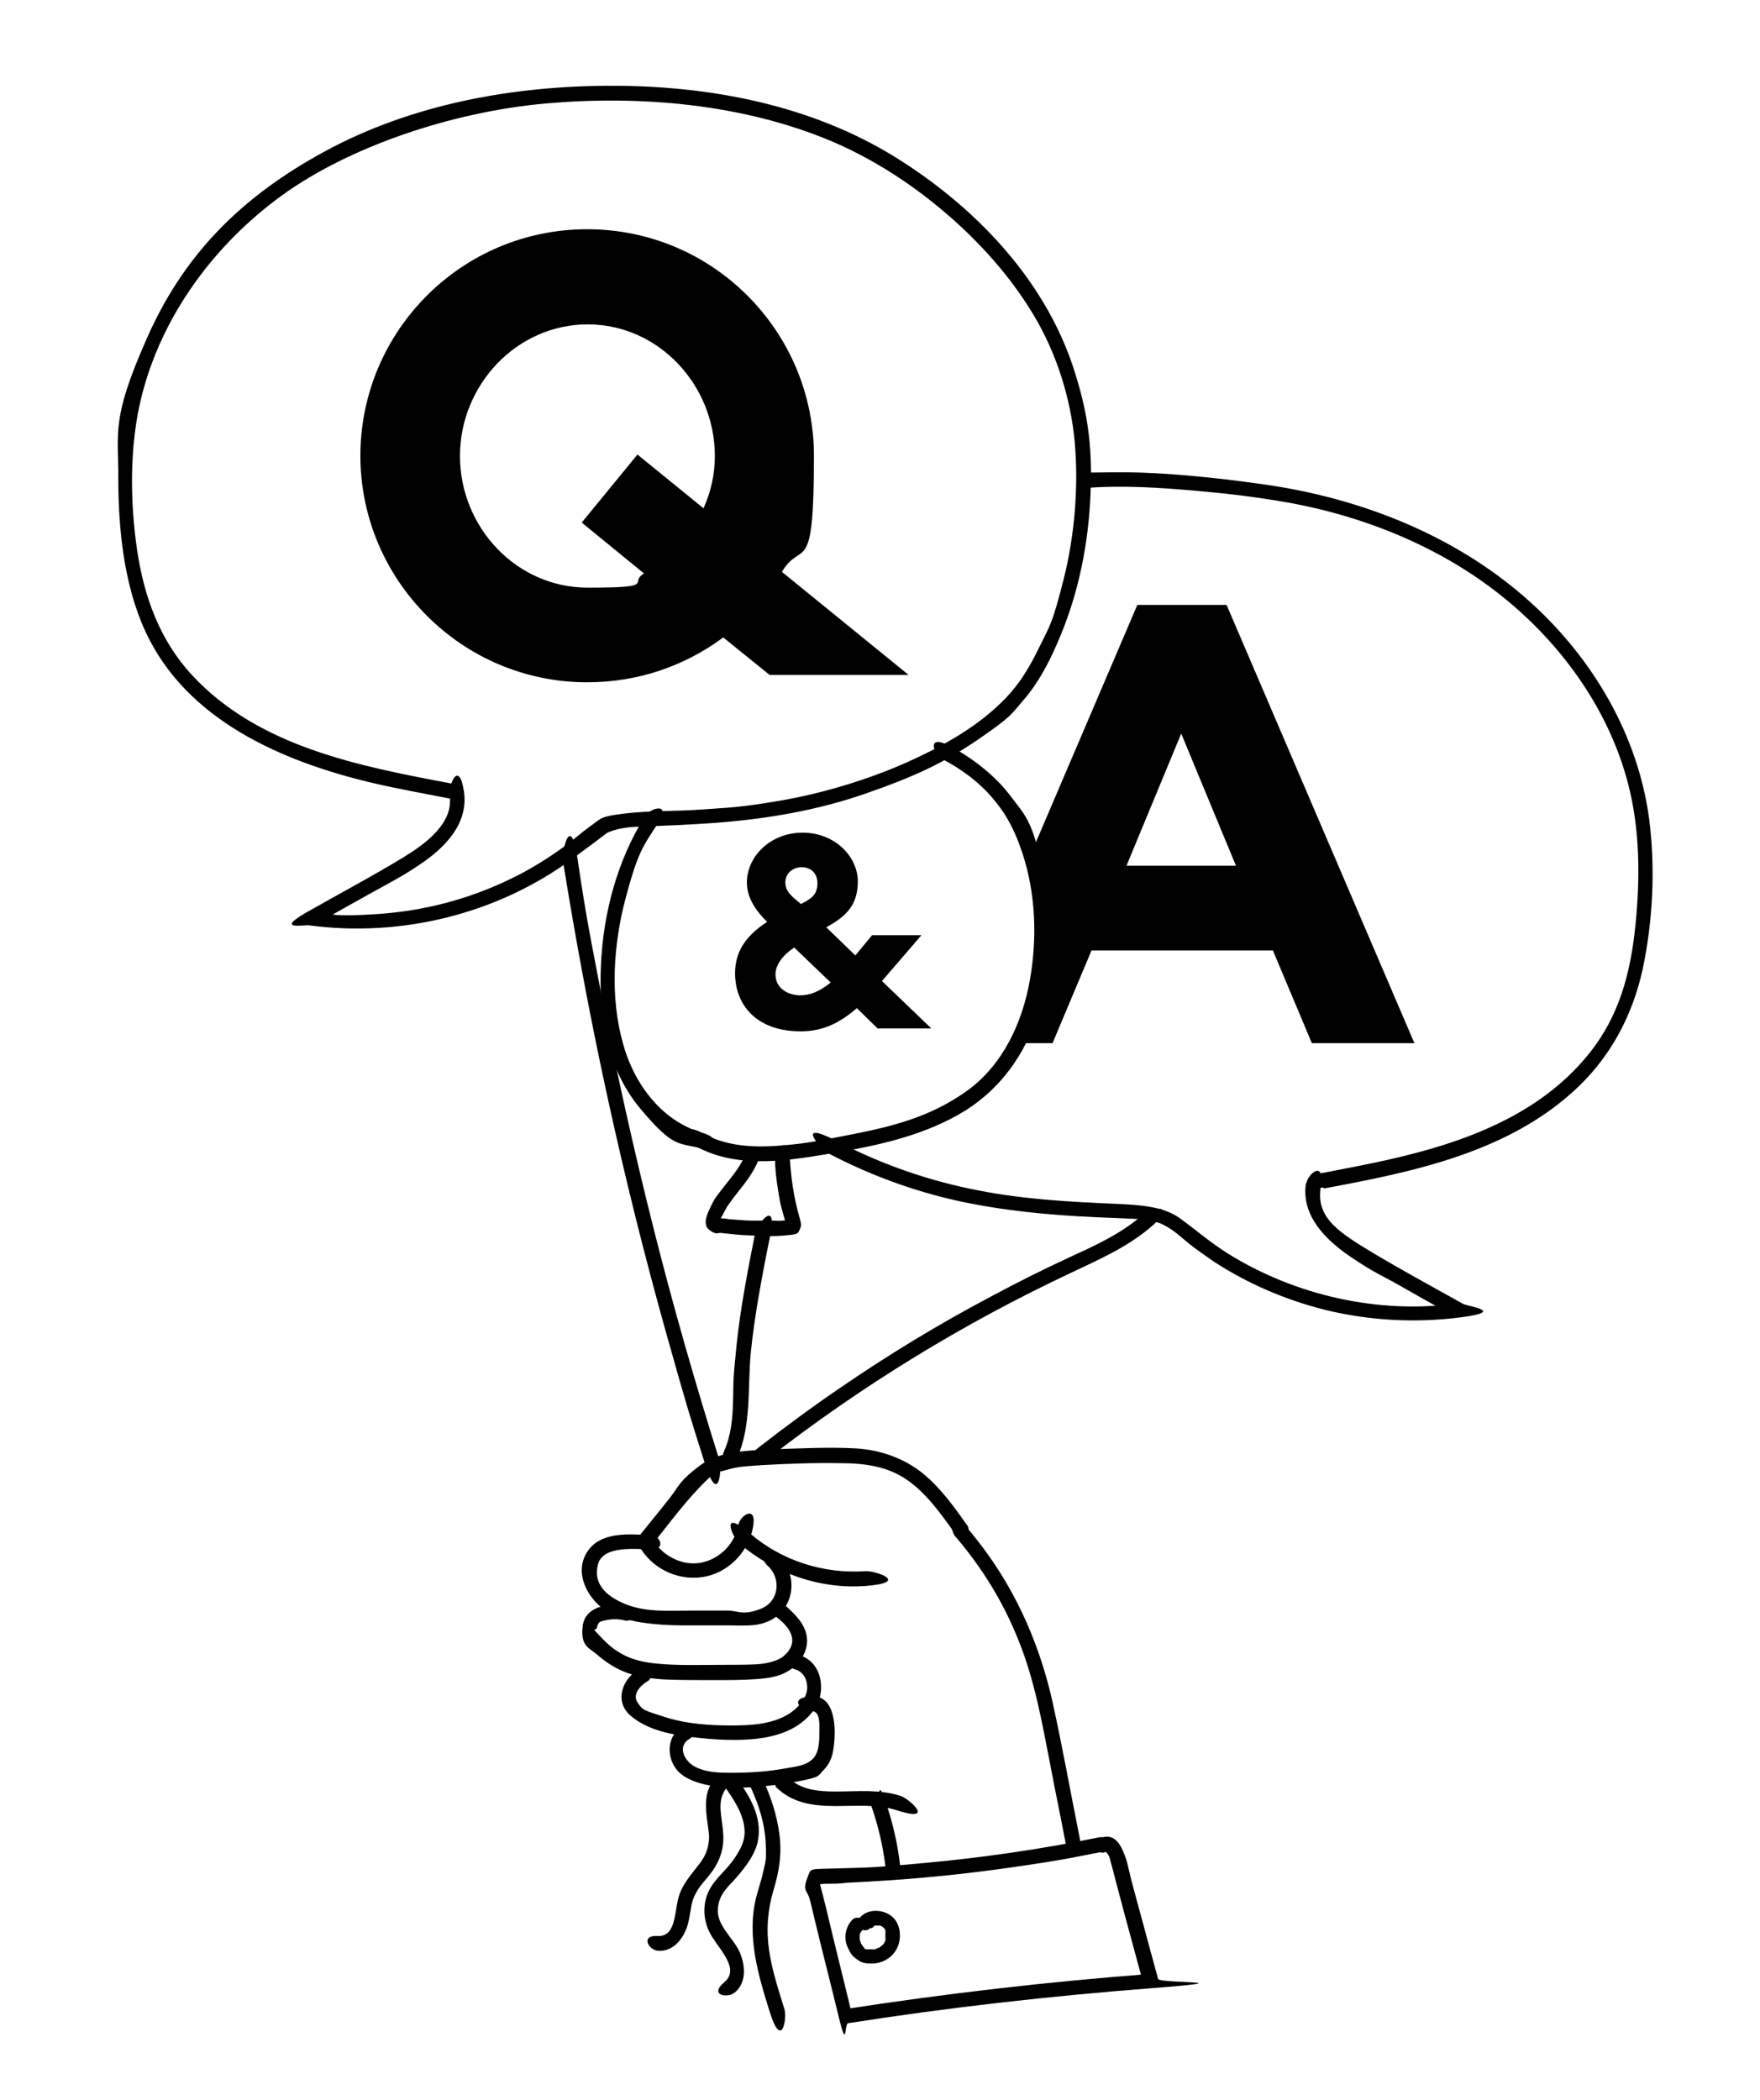<svg xmlns="http://www.w3.org/2000/svg" viewBox="0 0 357 426"><path d="M91.4 158.9c-18.6-3.5-38.9-7.4-52.4-21.9-6.6-7.1-9.8-16-11.2-25.5s-1.6-21 .9-31C32.8 64 43.5 49.6 57.1 39.7s34.5-17 53.5-18.7 40 0 58.2 7.7c8.4 3.6 16.1 8.6 23 14.5s13.1 12.8 17.8 20.6 7.6 17 8.4 25.9 0 19-2.3 28-2.7 9.1-4.8 13.4-3.9 7.3-6.7 10.3c-5.6 5.9-13 10-20.4 13.3s-16.7 6.2-25.5 7.7-10.6 1.4-15.9 1.8-10.4.2-15.5.8-4.8.9-6.9 2.4-3.6 2.9-5.4 4.2c-3.7 2.7-7.6 5.1-11.7 7-8.2 3.9-17.2 6.2-26.2 6.8s-8.9.1-13.3-.5l.4 2.7c3.7-2.1 7.4-4.2 11.2-6.3s6.9-3.7 10.1-5.9c5.1-3.4 10-8.3 9-14.9s-3.2-1.1-2.9.8c.9 5.7-5 9.9-9.2 12.5-6.4 3.9-13.2 7.5-19.7 11.2s-1 2.6.4 2.7c18.7 2.5 38.2-2.3 53.4-13.5s3.7-3.1 5.7-4.5 4.8-1.9 7.4-2c5.4-.2 10.7-.4 16.1-.8 10.3-.8 20.4-2.5 30.2-5.9s15.9-6.2 22.9-11 6.6-5 9.3-8.1 5-7.3 6.7-11.3c4-9 6.1-18.7 6.7-28.4.3-4.8.3-9.7-.3-14.5s-1.8-9.3-3.3-13.8c-6.1-17.8-20-32.1-35.7-41.9-17.2-10.7-37.7-14.6-57.7-14.6s-40.5 3.7-58.2 13.3S37 52.3 29.8 68.6 24 87.3 24 97.2s1.1 21.4 5.5 30.9c8.3 18 27.8 26.4 46 30.7 5.1 1.2 10.2 2.1 15.3 3.1s2.7-2.5.8-2.9zM264.9 240c-1 6.6 4 11.5 9 14.9s6.6 3.9 9.9 5.8 7.6 4.3 11.4 6.4l.4-2.7c-16 2.2-32.8-1.6-46.5-10.1-3.5-2.2-6.5-4.8-9.8-7.2s-8.2-2.7-12.8-2.9c-9.3-.4-18.7-.9-27.9-2.7-10-1.9-19.8-5.3-28.8-10s-3.2 1.7-1.5 2.6c8.1 4.2 16.7 7.4 25.6 9.4s18.9 3 28.4 3.4 4.7.2 7.1.3 4.6.2 6.7 1.3 3.4 2.4 5 3.7 3.4 2.5 5.1 3.7c6.9 4.5 14.6 7.8 22.6 9.8 9 2.2 18.4 2.7 27.6 1.5s1.4-2.2.4-2.7c-6.6-3.7-13.3-7.3-19.7-11.2s-10.1-6.8-9.2-12.5-2.6-2.7-2.9-.8z"/><path d="M268.4 241.1c18.4-3.4 38-7.4 51.9-20.8 6.7-6.5 10.9-14.6 12.9-23.7 2.1-9.9 2.6-20.6 1.3-30.6-2.3-16.9-11.3-32.2-23.8-43.6-13.8-12.6-31.5-20.1-49.7-23.4-3.9-.7-7.9-1.2-11.9-1.7-7.8-.9-15.7-1.6-23.5-1.5s-3.8 0-5.6.2-1.9 3.1 0 3c7.7-.6 15.4-.1 23.1.6s10.4 1.1 15.6 1.9c15.9 2.5 31.7 8.5 44.5 18.3 12.7 9.7 22.9 23.4 27 39 2.5 9.5 2.5 19.5 1.5 29.2s-3.4 18.2-9.2 25.5c-11.5 14.5-30 19.7-47.4 23.1s-4.9.9-7.3 1.4-1.1 3.2.8 2.9zM73.1 92.5c0-25.3 20.5-46 46-46s46 20.7 46 46-2.4 16.7-6.5 23.5l25.7 20.9h-28.2l-9.4-7.6c-7.8 5.8-17.3 9.1-27.6 9.1-25.4 0-46-20.7-46-46zm57.5 23.8L118 106l11.3-13.8 13.4 10.9c1.5-3.3 2.3-6.9 2.3-10.6 0-14.4-11.4-26.7-25.8-26.7S93.3 78.1 93.3 92.5s11.4 26.7 25.9 26.7 8.1-1 11.5-2.9zM149.1 197.4c0-4.9 2.8-8 6.5-10.4-2.1-2.1-4.1-4.7-4.1-8 0-5.2 4.7-10.1 11.3-10.1s11.2 4.9 11.2 9.9-2.6 7.2-6.4 9.3l5.9 5.7 3.4-4.1h10l-8 9.3 10 9.6H178l-4.2-4.1c-3.7 3.2-7.1 4.7-11.4 4.7-9 0-13.3-5.4-13.3-11.8zm13.2 4.5c2 0 4-.8 6.2-2.6l-7.4-7.1c-3 2-3.8 4.1-3.8 5.4 0 3.1 2.8 4.3 5.1 4.3zm.3-18.6c2.4-1.2 3.2-2.1 3.2-4.2s-1.5-3.2-3.2-3.2-3.3 1.2-3.3 3.1 1.4 2.9 3.2 4.4z"/><path d="M190.8 153.8c4.1 2.1 7.8 4.8 10.8 8.4s4.5 7 5.8 10.9c2.7 8.2 3 17.2 1.5 25.7s-5.4 17.2-12.8 22.5-15.2 7.2-23.3 8.8-9.8 1.9-14.8 2.3c-5.3.4-10.7.1-15.4-2.5s-3.2 1.7-1.5 2.6c8.9 4.9 19.5 2.8 29 1.2 8.8-1.5 17.8-3.6 25.5-8.3 8.2-5.1 13.4-13.1 15.7-22.5s2.2-18.8 0-27.8-3.3-9.6-6.3-13.6-7.6-7.7-12.4-10.2-3.2 1.7-1.5 2.6z"/><path d="M143.2 230c-8.7-2.2-14.5-9.9-16.8-18.2-2.7-9.5-2-20.2.5-29.6s3.5-10.5 6.5-15.1-1.6-3.2-2.6-1.5c-5.6 9-8.4 19.5-8.9 30s1.2 21.2 8 29.3 7.6 6.8 12.6 8.1 2.7-2.4.8-2.9zM157.2 234.7c0 2.4.3 4.8.7 7.2s.4 2.3.7 3.4.3 1.2.5 1.8.1.5.2.7c0 .1 0 .3.1.4 0 .4.1.3.2-.4l.7-.4c-.4.2-1.1.1-1.6.2s-1.3 0-1.9 0h-3.9c-1.3 0-2.5-.1-3.8-.2s-1.3-.1-1.9-.2-.7 0-1.1-.1h-.4c-.3 0-.2 0 0 .1l.4.7v-.1c0-.2 0-.3.1-.5 0-.3.2-.5.3-.7.3-.6.6-1.1.9-1.7.7-1 1.4-2 2.2-3 1.7-2.1 3.3-4.2 4.3-6.7s-.3-1.6-1-1.8-1.5.3-1.8 1c-1.1 2.6-3.1 4.8-4.8 7s-1.6 2.3-2.2 3.5-1.7 3.5-.2 4.6 1.6.5 2.4.6 1.9.2 2.8.3c1.9.2 3.8.2 5.7.3s3.7 0 5.5-.2 1.6-.5 2-1.3 0-1.7-.2-2.5c-1.1-3.9-1.7-8-1.9-12.1s-3.1-1.9-3 0zM196.1 309.3c-2.6-3.7-5.4-7.6-9-10.5s-8.4-4.7-13.5-5-11.6 0-17.4.2c-4.9.3-10.3.3-14.4 3.4s-4.1 4.1-5.9 6.4-4.1 5.1-6.2 7.7-.6 1.2-.2 1.8c2.4 4.7 7.8 7.4 13 6.6s9.2-5 10.2-9.9-2.5-2.7-2.9-.8c-.7 3.9-3.8 7.1-7.7 7.8s-8.1-1.6-9.9-5.1l-.2 1.8c3.2-4 6.3-8.2 9.8-11.9s3.5-3 5.8-3.7 4.5-.7 6.8-.9c5.4-.3 10.7-.5 16.1-.4 4.8 0 9.5.6 13.5 3.4 3.9 2.7 6.8 6.8 9.6 10.7 1.1 1.6 3.7 0 2.6-1.5z"/><path d="M131.9 311.4c-4.3-.2-10.1-.8-12.8 3.4s0 9.3 3.6 11.8 10.6 3.1 16 3.1h9.3c3.1 0 5.6.3 8.2-1 5.1-2.5 5.8-9.5 1.6-13.2s-3.6.8-2.1 2.1c2.8 2.5 2.4 7.2-1.3 8.7s-4.7.4-6.8.4h-7.4c-4.4 0-9.1.4-13.3-1.3s-6.6-4.3-5.6-8.1 7.5-3.1 10.7-3 1.9-2.9 0-3z"/><path d="M127.5 325.8c-3.4-.8-8.8-.2-9.3 4s1.3 4.4 3 5.9 3.9 2.9 6.2 3.7 5.4 1.2 8.1 1.3 6.2.1 9.3.1 5.7 0 8.6-.2 5.2-.6 7.3-2.2 3.4-4.1 2.9-6.7-2.6-4.5-4.5-6.2-3.6.9-2.1 2.1 2.9 2.3 3.5 4-.2 3.2-1.5 4.3-3.7 1.6-5.7 1.7-4.4.1-6.6.1c-4.6 0-9.4.2-14-.3s-7.6-2-10.4-4.9-1.4-1.4-1.2-2.4.6-1.2 1.2-1.3c1.3-.4 3-.5 4.4-.1 1.9.5 2.7-2.4.8-2.9z"/><path d="M129.9 338.4c-3.6 1.9-5.5 6.7-1.9 9.7s8.5 3.8 12.7 4.3 9.1.8 13.5.2 8.5-2.3 11-5.9 1.6-9.7-3.2-11-2.7 2.4-.8 2.9 2.7 2.4 2.5 4.2-1.9 3.7-3.6 4.8c-3.5 2.2-7.8 2.4-11.9 2.4s-9-.3-13.3-1.7-4.5-1.3-5.6-3 .7-3.5 2.1-4.3.2-3.5-1.5-2.6z"/><path d="M138.6 350.1c-3.3 1.8-3.5 6.1-1.4 8.8s7.1 3.6 11 3.7 9.4-.4 13.9-1.3 3.7-1 5-2.3 1.8-2.9 2-4.6c.5-3.4.5-10.6-4.5-10.3s-1.9 3.1 0 3 1.6 3.1 1.6 4.3 0 3.1-.7 4.5-2.3 2.1-3.9 2.4-4.3.8-6.5 1-4.2.3-6.3.3-4 0-5.9-.5-3.2-1.3-4-2.8-.3-2.9 1-3.6.2-3.5-1.5-2.6zM150.1 313.2c7.1 6 16.3 9.2 25.5 8.5s1.9-3.1 0-3c-8.5.6-17-2.1-23.4-7.6s-3.6.9-2.1 2.1z"/><path d="M157.3 362.4c6.7 6.7 16.6 2.2 24.6 4.8s2.6-2.3.8-2.9c-4.3-1.4-8.7-.9-13.1-.9s-7.5-.5-10.1-3.2-3.5.8-2.1 2.1zM193.9 311.8c5.3 6.2 9.6 13.2 12.6 20.7 3.4 8.3 4.9 17.1 6.6 25.8 1 5.3 2.1 10.5 3.1 15.8.4 1.9 3.3 1.1 2.9-.8-1.9-9.5-3.6-19-5.7-28.5-1.9-8.3-4.9-16.2-9.2-23.6-2.4-4.1-5.2-8-8.3-11.6s-3.4.7-2.1 2.1z"/><path d="M176.7 366.2c1.4 4 2.4 8.2 2.9 12.4s.6 1.5 1.5 1.5 1.6-.7 1.5-1.5c-.5-4.5-1.5-8.9-3-13.2s-1-1.3-1.8-1-1.3 1.1-1 1.8z"/><path d="M222.9 372.7c-11.7 2.4-23.5 4.1-35.4 5.2s-11.9.9-17.8 1.1-5.1-.2-6 2.1 0 2.5.4 3.7.8 3.2 1.2 4.8c1.6 6.6 3.3 13.2 4.9 19.8s1.1 1.2 1.8 1c20.4-3.2 40.9-5.5 61.5-7.1s1.7-.9 1.4-1.9l-4.8-17.7c-1.6-5.9-1.2-5.6-2.3-8.2s-2.7-3.6-4.9-2.5-.2 3.5 1.5 2.6c-.2 0 .2.3.3.5.3.4.4.8.5 1.2.3 1.1.6 2.2.9 3.4.6 2.4 1.3 4.8 1.9 7.2l3.9 14.4 1.4-1.9c-20.9 1.6-41.7 4-62.3 7.2l1.8 1c-1.3-5.5-2.7-11-4-16.4s-1.3-5.5-2-8.2-.5-1.7-.5-1.7c.2-.2 1.1-.2 1.3-.2 1.4 0 2.8 0 4.2-.2 11.1-.5 22.2-1.5 33.3-3.1s12.4-2 18.6-3.2 1.1-3.3-.8-2.9z"/><path d="M176.9 391.1c0-.1.3-.2.4-.4h-.2.1s.1 0 .2-.1c.3-.2-.3.1 0 0s.2 0 .2 0h.2c.3 0-.4 0 0 0h.5-.1.5-.1c.1.1.4.2.5.3s-.3-.3 0 0l.2.2c.1.2 0 .2 0 0 0 0 .1.2.2.2 0 0 0 .2.1.2 0 .2 0 .2 0 0V392.4c-.1-.4 0-.2 0 0v.6c0 .3 0 .2 0 0v.6c0 .1-.2.5 0 0 0 .1-.1.3-.2.4s0 .1-.1.2c-.2.3.2-.3 0 0s-.2.3-.4.4-.1.1-.2.2c-.1 0 0 0 0 0l-.1.1c-.1 0-.2.2-.4.2s-.2 0-.2.1c-.3.1.3-.1 0 0s-.3.1-.5.2-.2 0-.3 0h-.2.1-.9c.4 0 .2 0 0 0h-.4.1-.2c-.1 0-.3-.1-.4-.2-.1-.1 0-.1.1 0l-.2-.2c-.1-.1-.2-.3-.3-.4.3.3.1.2 0 0s-.1-.2-.2-.3 0-.1-.1-.2c-.1-.3.1.3 0 0s-.1-.4-.2-.6 0-.2 0-.2c0-.3 0 .4 0 0v-.8c0 .4 0 .2 0 0s.1-.4.2-.5c0 .4 0 .2 0 0s.1-.2.2-.3c0-.1.2-.2 0 0 0 0 .1-.2.2-.2.5-.6.6-1.6 0-2.1s-1.5-.6-2.1 0c-1.4 1.4-1.8 3.7-1 5.5s1.1 1.9 2 2.6 1.9.8 2.9.8c2.1 0 4.1-1.1 5.1-3s.9-4.8-.8-6.4-5-1.9-6.7.1-.6 1.5 0 2.1 1.6.6 2.1 0zM153.2 250c-1.5 7.6-3 15.2-3.8 22.9s-.6 7.5-.7 11.2-.4 7-1.8 10.2 1.8 3.3 2.6 1.5c3-6.7 2.1-14.4 2.8-21.5s2.3-15.7 3.9-23.5-2.5-2.7-2.9-.8zM231.8 246.4c-4.4 3.9-9.8 6.3-15 8.7s-10.6 5.1-15.8 7.9c-10.6 5.6-20.8 11.8-30.7 18.6-5.6 3.8-11.1 7.9-16.4 12s.6 3.3 2.1 2.1c18.9-14.7 39.5-27.3 61.2-37.5 5.9-2.8 11.9-5.4 16.8-9.8s-.7-3.4-2.1-2.1zM147.2 362.7c2.4 3.4 5.2 7.8 3.1 12s-4.3 5.2-6.1 8.1-1.8 6.8.2 10 5.6 6.7 2.5 9.3.6 3.3 2.1 2.1c2.5-2 2.2-5.6 1-8.3s-4.6-5.3-4.4-8.6 2.3-4.7 3.9-6.6 3.9-4.7 4.3-7.7c.7-4.4-1.6-8.5-4.1-11.9s-3.7 0-2.6 1.5z"/><path d="M152.3 362.6c1.6 3.5 2.8 7.2 3 11s0 3.8-.4 5.7-1 3.6-1.5 5.5c-2 7.9.4 15.9 2.8 23.5s3.5 1 2.9-.8c-1.2-3.9-2.5-7.8-3.1-11.9s-.3-8.2.9-12.2 1.7-7.4 1.2-11.3-1.7-7.5-3.3-11-3.4-.2-2.6 1.5zM144.6 361.3c-1.8 2.5-1.5 5.5-1.1 8.4s.4 2.9.2 4.3-.8 2.7-1.7 3.9c-1.8 2.4-3.8 4.4-4.5 7.5s-.6 7.5-4.1 7.3-1.9 2.8 0 3c3.5.3 5.7-3.1 6.3-6.1s.5-3.7 1.3-5.3 1.7-2.5 2.7-3.7c2.1-2.6 3.2-5.2 3-8.6s-1.4-6.5.5-9.1-1.5-3.1-2.6-1.5zM248.7 122.7h-18L209.2 173c5.8 16 .5 30.8-3.5 38.6h7.8l7.9-18.8h36.8l7.9 18.8h20.8l-38.1-88.9zm-20.2 52.9 11.1-26.8 11.1 26.8h-22.3zM114.2 174.7c2.6 16.2 5.6 32.2 9.1 48.2s7.4 31.7 11.8 47.4 5.1 17.8 7.9 26.6 3.5 1.1 2.9-.8c-4.9-15.6-9.4-31.3-13.4-47.2s-7.5-31.7-10.6-47.6-3.4-18.2-4.8-27.4-3.2-1.1-2.9.8z"/></svg>